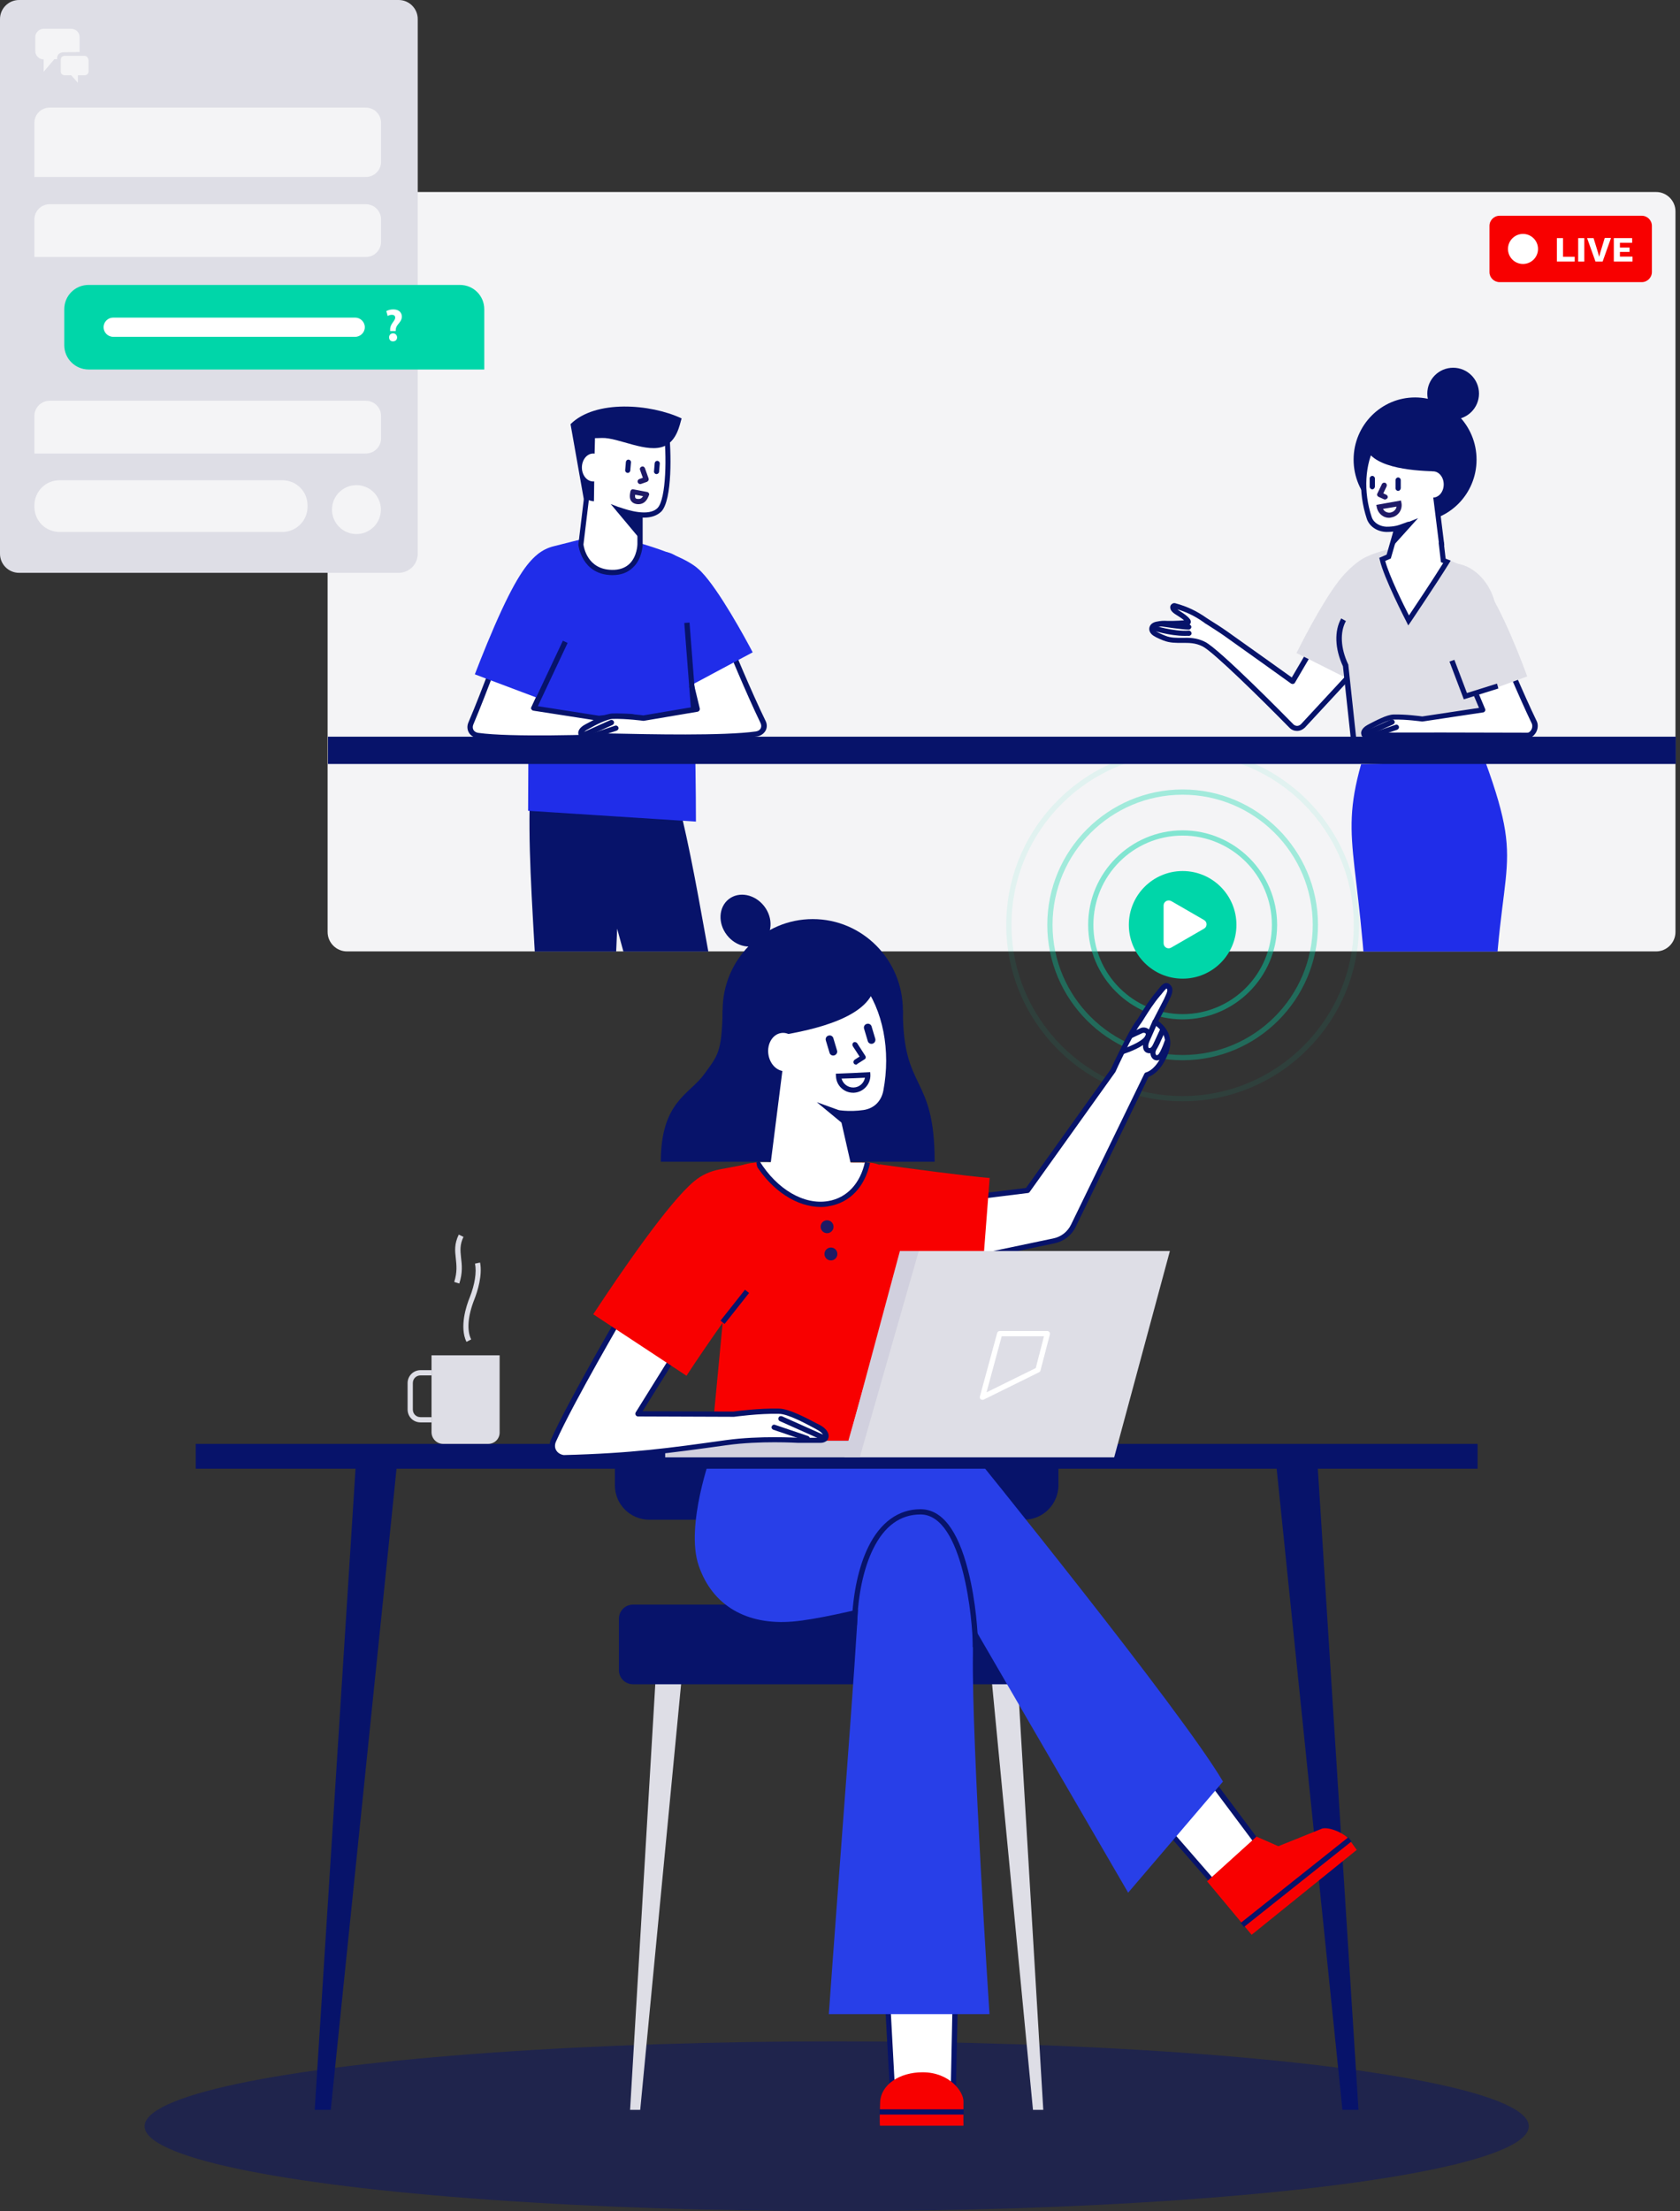 <svg version="1.1" id="Laag_1" xmlns="http://www.w3.org/2000/svg" xmlns:xlink="http://www.w3.org/1999/xlink" x="0" y="0" viewBox="0 0 962 1265.7" xml:space="preserve"><rect x="0" y="0" width="962" height="1265.7" fill="#333333" stroke="none"/><style>.st0{fill:#f4f4f6}.st2{fill:#00d6a9}.st4{fill:#07136a}.st5{fill:#202de9}.st6{fill:#fff}.st7{fill:#dedee6}.st9{fill:#1f1a68}.st13{fill:#f80000}.st18{fill:#283fe8}.st20{fill:#1e1a64}</style><g id="Scherm"><path class="st0" d="M948.3 544.6H198.7c-6.1 0-11.1-5-11.1-11.1V121c0-6.1 5-11.1 11.1-11.1h749.6c6.1 0 11.1 5 11.1 11.1v412.5c0 6.1-5 11.1-11.1 11.1z"/><path class="st2" d="M677.2 630.4c-55.7 0-101-45.3-101-101s45.3-101 101-101 101 45.3 101 101-45.3 101-101 101zm0-199c-54 0-98 44-98 98s44 98 98 98 98-44 98-98-44-98-98-98z" opacity=".08"/><defs><path id="SVGID_1_" d="M187.8 117h771.8v427.7H187.8z"/></defs><clipPath id="SVGID_2_"><use xlink:href="#SVGID_1_" overflow="visible"/></clipPath><g clip-path="url(#SVGID_2_)"><path class="st4" d="M437.3 704.5c-33.7-155-35.7-197.7-52.4-259l-14.8-18.8h-64.9c-6.3 68.5 3.8 105.3 7.6 280.9h33l7.6-176 47.3 173 36.6-.1z"/><path class="st5" d="M850.5 435.9c25.3 69.6 4.3 52.3 4.3 178.1l-70.5-2.2c-3.2-122.1-18.3-126.6-4.9-174.4l71.1-1.5z"/><ellipse class="st4" cx="810.3" cy="263.1" rx="35.2" ry="35.6"/><path class="st6" d="M795.2 322.5l7.8-34.2 18.7-7.3 5.2 41.5"/><path class="st7" d="M832 322.5h-48.8c-10.9 0-18.5 14.3-17.9 31.6l5.1 34.6s4.7 12.8 4.7 47l75.3.3 4.6-37.8 1.9-44c.7-17.3-12.2-31.7-24.9-31.7z"/><path class="st6" d="M795.2 322.5l7.8-34.2 18.7-7.3 3.8 30.9"/><path class="st4" d="M795.2 324h-.3c-.8-.2-1.3-1-1.1-1.8l7.8-34.2c.1-.5.4-.9.9-1l18.7-7.3c.4-.2.9-.1 1.3.1s.6.6.7 1.1l3.8 30.9c.1.8-.5 1.5-1.3 1.6-.8.1-1.5-.5-1.6-1.3l-3.6-29-16.2 6.3-7.6 33.4c-.2.7-.8 1.2-1.5 1.2z"/><path class="st6" d="M859.9 371.8s10.6 25.7 18.5 42c1.4 2.9-.9 7.3-3.8 7.3-22.3-.1-80.9-.2-83.4 0h-8.3c-2.6 0-2.9-2.7.8-4.7 3.8-2 10.5-5.7 14.2-5.8 7.4-.2 16.5 1.1 16.5 1.1l34.6-5.2-8.4-20"/><path class="st4" d="M874.6 422.6c-22.2-.1-80.9-.2-83.3 0h-8.4c-1.7 0-3-.9-3.4-2.3-.4-1.4.4-3.6 3.5-5.3l.9-.5c4.1-2.1 10.2-5.4 14-5.5 6.9-.2 15.1.9 16.5 1.1l32.5-4.9-7.7-18.2c-.3-.8 0-1.6.8-2s1.6 0 2 .8l8.4 20c.2.4.2.9-.1 1.3s-.6.7-1.1.7l-34.6 5.2h-.4c-.1 0-9.1-1.3-16.2-1.1-3.1.1-9.1 3.3-12.6 5.1l-.9.5c-1.5.8-1.9 1.5-2 1.8.1 0 .2.1.5.1h8.2c3.5-.2 63.9-.1 83.5 0 .7 0 1.4-.5 2-1.4.8-1.2.9-2.7.5-3.7-7.8-16.2-18.4-41.8-18.5-42.1-.3-.8 0-1.6.8-2 .8-.3 1.6 0 2 .8.1.3 10.7 25.8 18.5 41.9.9 1.9.7 4.5-.6 6.6-1.4 2.1-3 3.1-4.8 3.1z"/><path class="st4" d="M787.6 421.9c-.6 0-1.2-.4-1.4-1-.3-.8.2-1.6.9-1.9l12-4.1c.8-.3 1.6.1 1.9.9.3.8-.2 1.6-.9 1.9l-12 4.1c-.2.1-.3.1-.5.1z"/><path class="st4" d="M781.1 421.9c-.6 0-1.1-.3-1.4-.9-.3-.8 0-1.6.8-2l16-7.1c.8-.3 1.6 0 2 .8s0 1.6-.8 2l-16 7.1c-.2.1-.4.1-.6.1z"/><path class="st6" d="M751.9 370.2L740.3 390s-24.5-17.6-38.5-27.5c-4.5-3.2-10.3-6.7-11.5-7.5-6.5-4.6-12.2-6.8-17.3-8.2-.6-.2-1.2.2-1.2.8-.2 2.5 5.9 4.1 8.5 7.7.3.5.2 1.1-.4 1.2-2 .2-5.1.5-7.9.5-4.6.1-5.8-.3-9.6.5-2.6.5-3.5 2.7-1.9 4.5 1 1.1 3.3 2.1 6.2 3.3 7.6 3 14.3-.7 22.6 3.4 7 3.4 39.7 36.2 50.2 46.9 1.8 1.8 4.7 1.8 6.5-.1l30.4-32.8"/><path class="st4" d="M742.7 418.4c-1.6 0-3.1-.6-4.3-1.8-15.6-15.9-43.7-43.6-49.8-46.6-4.2-2.1-7.8-2-11.7-2-3.4 0-7 .1-10.8-1.4-3.2-1.3-5.6-2.4-6.8-3.7-1.1-1.2-1.5-2.7-1-4.1.5-1.5 1.9-2.5 3.7-2.9 2.8-.6 4.3-.6 6.4-.5h3.4c2.1 0 4.5-.2 6.2-.3-1-1-2.4-1.8-3.6-2.6-2.3-1.4-4.4-2.8-4.3-5 0-.7.4-1.4 1-1.8.6-.5 1.5-.6 2.2-.3 6.6 1.8 12 4.4 17.7 8.4.3.2.9.6 1.7 1.1 2.4 1.5 6.4 4 9.8 6.4 12 8.5 31.9 22.7 37.2 26.5l10.8-18.4c.4-.7 1.3-1 2.1-.5.7.4 1 1.3.5 2.1l-11.6 19.8c-.2.4-.6.6-1 .7-.4.1-.8 0-1.2-.2-.2-.2-24.7-17.7-38.5-27.5-3.3-2.3-7.3-4.8-9.6-6.3-.9-.5-1.5-.9-1.8-1.2-6-4.3-11.2-6.3-15.2-7.5.6.5 1.4 1 1.9 1.3 1.8 1.2 3.9 2.5 5.3 4.4 0 0 0 .1.1.1.4.7.5 1.6.2 2.2-.3.6-.9 1.1-1.6 1.2-1.9.2-5.2.5-8.1.5h-3.5c-2.1 0-3.3-.1-5.8.5-.8.1-1.3.5-1.5.9-.1.4.2.9.4 1.1.8.9 3.5 2 5.7 2.9 3.2 1.3 6.3 1.2 9.6 1.2 4.1-.1 8.3-.1 13.1 2.3 8 3.9 46.3 42.8 50.6 47.2.6.6 1.4.9 2.2.9.8 0 1.6-.4 2.2-1l30.4-32.8c.6-.6 1.5-.6 2.1-.1.6.6.6 1.5.1 2.1l-30.4 32.8c-1.3 1.2-2.8 1.9-4.5 1.9.1 0 0 0 0 0zm-70.1-70.2s0 .1 0 0c0 .1 0 0 0 0z"/><path class="st7" d="M829.5 403.7c-5.5-15.1-12.6-31.3-16.7-38.1l-6.2-2.7 19-44.1 11.6 5c2 .9 3.9 2 5.6 3.4 5.3 4.3 11.6 11.7 22.4 36.6 5.2 12 9.2 23 9.3 23.4l-45 16.5z"/><path class="st6" d="M803.5 246.9c10.9 0 19.7 8.8 19.7 19.7l-4.3 28.9c-8.8 2.7-17.4 6.3-26 7.5-4.1.6-7.4-2.4-8.7-6.4-5.1-15.2-4.1-31.4 2.4-42.9l16.9-6.8z"/><path class="st4" d="M827.5 269.8c-1.9 0-5 0-8.8-.1-15-.6-37.4-3.4-37.4-17.7 0-17.9 28.9-19.9 42.2-6.7 13.3 13.2 4 24.5 4 24.5z"/><path class="st4" d="M821.8 283.5l3.4 11.9-1.1-28.7-4-6-.1 17.4z"/><ellipse class="st6" cx="820.6" cy="277.3" rx="6.1" ry="7.5"/><path class="st4" d="M838.2 400.3l-8.2-21.6 2.8-1 7.2 19 17.2-5.4.8 2.8z"/><path class="st9" d="M793.1 285.9c-.2 0-.4 0-.6-.1l-3.1-1.4c-.4-.2-.6-.5-.8-.8-.1-.4-.1-.8.1-1.1l2.6-5.4c.3-.7 1.2-1 2-.7.7.4 1 1.2.7 2l-1.9 4 1.7.8c.7.3 1.1 1.2.7 1.9-.3.4-.8.8-1.4.8z"/><path class="st6" d="M801.1 288.2c.6 3.1-1.5 6-4.6 6.6-3.1.6-6-1.5-6.6-4.6l5.6-1 5.6-1z"/><path class="st9" d="M795.4 296.4c-1.4 0-2.8-.4-4-1.3-1.5-1.1-2.6-2.7-3-4.6l-.3-1.5 14.1-2.5.3 1.4c.7 3.8-1.8 7.6-5.8 8.3-.4.1-.8.2-1.3.2zm-3.5-5.1c.3.5.7 1 1.2 1.4.9.6 2 .9 3.1.7 1.9-.4 3.2-1.7 3.5-3.4l-7.8 1.3z"/><circle class="st4" cx="832.1" cy="225.3" r="14.8"/><path class="st4" d="M793.9 304.5c-5.2-.1-9.7-3.1-11.2-7.4-5.2-15.6-4.3-32.1 2.5-44.1.4-.7 1.3-1 2-.6s1 1.3.6 2c-6.3 11.2-7.2 27.1-2.3 41.7 1.3 3.6 5.2 5.3 8.4 5.4 4.6 0 6.6-.7 9.8-1.9.7-.2 1.4-.5 2.2-.8.8-.3 1.6.1 1.9.9.3.8-.1 1.6-.9 1.9-.8.3-1.5.5-2.1.7-3.3 1.3-5.7 2.2-10.9 2.2z"/><path class="st7" d="M785.3 395.3l-42.9-21.5c5.2-10.4 18.4-35.7 27.8-45.5 4.9-5.1 8.8-8.1 12.9-9.9 5.4-2.4 10.2-3.5 11.5-3.8l9.9 46.7c1.3-.7 1.9-1.3 2-1.3 0 0-.5.4-1.5 1.5l-.1.1c-3.2 3.2-12.3 19.1-19.6 33.7zm15.9-32.6zm1.1-.5c-.4.2-.7.3-1.1.5.4-.2.8-.3 1.1-.5z"/><path class="st4" d="M773.7 424.8l-4.7-43.4c-4.7-10.1-5-20.3-1-27.4l2.7 1.5c-3.5 6.3-3.1 15.5 1.3 24.8l.1.2v.3l4.7 43.7-3.1.3z"/><path class="st6" d="M799.7 303l-4.5 15.6-3.7 1.6c2.3 10.2 15.1 34.9 15.1 34.9s14.8-22 22-33.6l-2.1-.8-1-8.9"/><path class="st4" d="M806.4 358l-1.1-2.2c-.5-1-12.9-25-15.2-35.3l-.3-1.2 4.2-1.8 4.7-16.3 2.8.8-5.1 17.7-3.2 1.4c2.3 8.6 10.5 25.2 13.6 31.2 3.7-5.5 13.7-20.5 19.6-30l-1.3-.5-1.3-11.2 2.9-.3 1.1 9.5 2.9 1.1-.9 1.5c-7.1 11.5-21.9 33.4-22 33.6l-1.4 2z"/><path class="st4" d="M799.4 301.7l12.6-5.1-14.4 16z"/><path class="st6" d="M659.9 359.2s11.2 3.8 20.8 3.2"/><path class="st4" d="M678.6 364c-9.2 0-18.7-3.2-19.1-3.3-.8-.3-1.2-1.1-.9-1.9.3-.8 1.1-1.2 1.9-.9.1 0 11.1 3.7 20.2 3.1.8-.1 1.5.6 1.6 1.4.1.8-.6 1.5-1.4 1.6-.8-.1-1.6 0-2.3 0z"/><path class="st6" d="M665.3 357.1s12.7 1.9 15.4 1.8"/><path class="st4" d="M680.5 360.4c-3.2 0-14.1-1.6-15.4-1.8-.8-.1-1.4-.9-1.3-1.7.1-.8.9-1.4 1.7-1.3 3.5.5 13 1.9 15.1 1.8.8 0 1.5.6 1.6 1.4 0 .8-.6 1.5-1.4 1.6h-.3z"/><path class="st5" d="M327.3 315.8h52c11.7 0 19.8 15.3 19.1 33.7l-1.4 32.8s1.5 51.5 1.5 88l-96.1-6.2.3-67.5-2-47c-.8-18.5 13-33.8 26.6-33.8z"/><path class="st6" d="M287.8 366.8s-10.2 28.3-18.3 47.4c-1.3 3.1.5 6.2 3.9 6.7 23.5 3.3 91.5 0 94.2.2h8.9c2.8 0 3.1-2.9-.9-5s-11.2-6.1-15.2-6.2c-7.9-.2-17.6 1.1-17.6 1.1l-37.4-5.8 10.4-22.6"/><path class="st4" d="M308.1 423.9c-13.9 0-27-.4-34.9-1.5-2.1-.3-3.9-1.5-4.8-3.2-.9-1.7-1-3.7-.2-5.6 8-18.8 18.2-47 18.3-47.3.3-.8 1.1-1.2 1.9-.9.8.3 1.2 1.1.9 1.9-.1.3-10.3 28.6-18.3 47.5-.4 1-.4 2.1.1 3 .5.9 1.5 1.5 2.7 1.7 18.4 2.6 64.8 1.1 84.6.4 6.1-.2 8.7-.3 9.4-.2h8.9c.4 0 .6-.1.6-.1 0-.2-.5-1.1-2.2-2l-1.1-.6c-3.8-2-10.1-5.4-13.4-5.5-7.7-.2-17.3 1.1-17.4 1.1h-.4l-37.4-5.8c-.5-.1-.9-.4-1.1-.8-.2-.4-.2-.9 0-1.3l10.4-22.6c.3-.8 1.2-1.1 2-.7.8.3 1.1 1.2.7 2l-9.6 20.8 35.2 5.5c1.5-.2 10.2-1.3 17.6-1.1 4 .1 10.5 3.5 14.8 5.8l1.1.6c3.3 1.7 4.1 4 3.7 5.5-.3 1.1-1.4 2.4-3.5 2.4h-8.9-.1c-.5 0-4.3.1-9.2.2-11.6.1-31.7.8-50.4.8z"/><path class="st6" d="M417.1 368.5s11.3 27.5 19.7 44.8c1.5 3.1-.5 6.2-3.9 6.7-23.5 3.3-86.6.9-89.3 1.1h-8.9c-2.8 0-3.1-2.9.9-5s11.2-6.1 15.2-6.2c7.9-.2 17.6 1.1 17.6 1.1l30.8-5.2-3.1-12.8"/><path class="st4" d="M390.3 423.3c-14.8 0-29.3-.3-38.2-.5-4.4-.1-7.9-.2-8.4-.1h-9c-2.2 0-3.2-1.2-3.5-2.4-.4-1.5.4-3.7 3.7-5.5l1.1-.6c4.3-2.3 10.8-5.7 14.8-5.8 7.3-.2 16.1.9 17.6 1.1l29-4.9-2.7-11.2c-.2-.8.3-1.6 1.1-1.8.8-.2 1.6.3 1.8 1.1l3.1 12.8c.1.4 0 .8-.2 1.2-.2.3-.6.6-1 .7l-30.8 5.2h-.4c-.1 0-9.7-1.3-17.4-1.1-3.3.1-9.7 3.4-13.4 5.5l-1.1.6c-1.8.9-2.2 1.9-2.2 2.1 0 0 .2.1.6.1h8.9c.7 0 3.2 0 8.6.1 18.6.4 62 1.4 80.5-1.2 1.3-.2 2.3-.8 2.8-1.8.4-.8.4-1.8 0-2.8-8.3-17.1-19.6-44.6-19.7-44.9-.3-.8.1-1.6.8-2 .8-.3 1.6.1 2 .8.1.3 11.4 27.7 19.7 44.7.9 1.8.9 3.8 0 5.5-1 1.8-2.8 3-5 3.4-10.1 1.3-26.8 1.7-43.1 1.7z"/><path class="st5" d="M316.8 402.9L271.9 386c.2-.5 5.1-13.4 11.2-27.5 11.8-27.1 18.5-36.1 24.7-41.2 2.7-2.2 5.9-3.8 9.2-4.6l18.6-4.7 11.8 46.5-10.5 2.6c-4.9 8.8-13.4 27.9-20.1 45.8zm22.7-49.6zM388.7 396c-7.2-13.5-15.9-27.9-20.1-33.6-3.7-1.6-11.4-4.3-18.1-6.1l13.1-46.2c29.3 8.3 35.3 14.5 37.9 17.1l.1.1c10.1 10.4 25.1 37.9 29.4 46.1L388.7 396z"/><path class="st4" d="M156.6 421.7H962v15.6H156.6z"/><path class="st6" d="M366.5 315.8l-8.4-36.6-19.8-7.7-5.6 44.3"/><path class="st6" d="M357.7 235.1c-11.6 0-21 9.4-21 21l4.6 30.8c9.4 2.9 18.6 6.7 27.7 8 4.4.6 7.9-2.6 9.3-6.8 5.4-16.2 4.4-33.5-2.5-45.7l-18.1-7.3z"/><path class="st4" d="M340.7 250.8c2 0 0 0 4-.1 9.4-.3 26 9.1 35.9 4.6 6.9-3.2 8.5-11.6 9.7-15.8-17.9-8.4-49.4-10.8-63.6 3.3l7.8 44.1h5.6l.4-28.1"/><path class="st4" d="M338.1 274.1l-3.6 12.7 1.2-30.6 4.2-6.4.2 18.5z"/><ellipse class="st6" cx="339.7" cy="267.6" rx="6.5" ry="8"/><g><path class="st9" d="M366.6 277.1c-.6 0-1.2-.4-1.4-1-.3-.8.1-1.6.9-1.9l2-.7-1.6-4.5c-.3-.8.1-1.6.9-1.9.8-.3 1.6.1 1.9.9l2.1 5.9c.1.4.1.8-.1 1.1-.2.4-.5.6-.8.8l-3.4 1.2c-.2 0-.3.1-.5.1z"/></g><g><path class="st6" d="M366.5 295.2v16.4s-.1 16.4-16.1 16.1c-16.1-.3-17.7-16-17.7-16l3.1-25.8"/><path class="st4" d="M350.8 329.2h-.5c-17.2-.3-19.1-17.1-19.1-17.3v-.3l3.1-25.8c.1-.8.8-1.4 1.6-1.3.8.1 1.4.8 1.3 1.6l-3.1 25.6c.2 1.6 2.3 14.3 16.3 14.5 4.2.1 7.6-1.1 10.1-3.5 4.4-4.3 4.5-11.1 4.5-11.2v-16.4c0-.8.7-1.5 1.5-1.5s1.5.7 1.5 1.5v16.4c0 .3-.1 8.1-5.4 13.2-3 3-6.9 4.5-11.8 4.5z"/></g><g><path class="st4" d="M366.5 295l-16.8-6.5 16.8 20.1z"/></g><g><path class="st4" d="M368.8 296.3c-4.9 0-10.3-1.5-14.7-3-.8-.3-1.2-1.1-.9-1.9.3-.8 1.1-1.2 1.9-.9 4.1 1.4 16.5 5.5 21.5.2 4.9-5.2 5.3-30.2 3.4-45.1-.1-.8.5-1.5 1.3-1.6.8-.1 1.5.5 1.6 1.3 1.6 12.9 2.1 40.9-4.2 47.5-2.6 2.5-6.1 3.5-9.9 3.5z"/></g><g><path class="st9" d="M365.6 288.6h-.5c-1.6-.1-2.8-.7-3.6-1.7-1.3-1.7-.8-4.1-.5-5.7.2-.8.9-1.3 1.7-1.1l7.8 1.5c.5.1.9.4 1.1.8.2.4.2.9-.1 1.3 0 .1-.1.2-.1.3-.5 1.2-1.9 4.6-5.8 4.6zm-1.9-5.4c-.1.8-.1 1.5.2 1.9.3.4.9.5 1.5.5 1.3.1 2.2-.5 2.8-1.6l-4.5-.8z"/></g><g><path class="st4" d="M785.8 280.1c-.8 0-1.5-.7-1.5-1.5v-4.7c0-.8.7-1.5 1.5-1.5s1.5.7 1.5 1.5v4.7c-.1.8-.7 1.5-1.5 1.5z"/></g><g><path class="st4" d="M800.6 281c-.8 0-1.5-.7-1.5-1.5v-4.7c0-.8.7-1.5 1.5-1.5s1.5.7 1.5 1.5v4.7c-.1.8-.7 1.5-1.5 1.5z"/></g><g><path class="st4" d="M359.3 270.7c-.8-.1-1.4-.8-1.3-1.6l.4-4.7c.1-.8.8-1.4 1.6-1.3.8.1 1.4.8 1.3 1.6l-.4 4.7c-.1.8-.8 1.4-1.6 1.3z"/></g><g><path class="st4" d="M375.8 271.4c-.8-.1-1.4-.8-1.3-1.6l.4-4.7c.1-.8.8-1.4 1.6-1.3.8.1 1.4.8 1.3 1.6l-.4 4.7c-.1.8-.8 1.3-1.6 1.3z"/></g></g><path class="st7" d="M228.3 327.9H10.9C4.9 327.9 0 323 0 317V10.9C0 4.9 4.9 0 10.9 0h217.4c6 0 10.9 4.9 10.9 10.9V317c0 6-4.9 10.9-10.9 10.9z"/><path class="st0" d="M209.5 101.3H19.7v-31c0-4.8 3.9-8.7 8.7-8.7h181.1c4.8 0 8.7 3.9 8.7 8.7v22.4c0 4.7-3.9 8.6-8.7 8.6zM209.5 147.1H19.7v-21.5c0-4.8 3.9-8.7 8.7-8.7h181.1c4.8 0 8.7 3.9 8.7 8.7v12.8c0 4.8-3.9 8.7-8.7 8.7zM209.5 259.6H19.7v-21.5c0-4.8 3.9-8.7 8.7-8.7h181.1c4.8 0 8.7 3.9 8.7 8.7v12.8c0 4.8-3.9 8.7-8.7 8.7zM161.7 304.5H34.1c-8 0-14.4-6.4-14.4-14.4v-.8c0-8 6.4-14.4 14.4-14.4h127.6c8 0 14.4 6.4 14.4 14.4v.8c0 7.9-6.4 14.4-14.4 14.4z"/><circle class="st0" cx="204.1" cy="291.7" r="14"/><path class="st0" d="M36.9 32c-1.2 0-2.1.9-2.1 2.1V41c0 1.2.9 2.1 2.6 2.1h3.4l3.8 4.3v-4.3h3.9c1.2 0 2.2-1 2.2-2.2v-6.2c0-.8-.5-2.7-2.2-2.7H36.9z"/><path class="st0" d="M36.5 29.9l9.1-.1v-8.5c0-2.7-2.2-4.8-4.8-4.8H25c-2.7 0-4.8 2.2-4.8 4.8v7.9c0 2.7 2.2 4.8 4.8 4.8v7.1l6.1-7.2h1.6v-.3c-.1-2.5 1.7-3.7 3.8-3.7z"/><g><path class="st2" d="M50.7 211.5h226.6V177c0-7.7-6.2-13.9-13.9-13.9H50.7c-7.7 0-13.9 6.2-13.9 13.9v20.6c0 7.7 6.3 13.9 13.9 13.9z"/><path class="st6" d="M223.4 189.5v-.6c-.1-1.4.4-2.8 1.5-4.3.8-1.1 1.4-1.9 1.4-2.8s-.6-1.6-1.9-1.6c-.8 0-1.7.2-2.4.7l-.8-2.8c.8-.5 2.3-1 4-1 3.5 0 4.9 2.1 4.9 4.1s-1.2 3.3-2.2 4.5c-.9 1.1-1.3 2.1-1.3 3.3v.5h-3.2zm-.6 3.6c0-1.4 1-2.3 2.3-2.3s2.2 1 2.3 2.3c0 1.3-.9 2.3-2.3 2.3-1.4.1-2.3-.9-2.3-2.3zM203.4 192.8H64.8c-3 0-5.5-2.5-5.5-5.5s2.5-5.5 5.5-5.5h138.6c3 0 5.5 2.5 5.5 5.5s-2.5 5.5-5.5 5.5z"/></g><g><path class="st4" d="M340.4 422.4c-.6 0-1.2-.4-1.4-1-.3-.8.2-1.6.9-1.9l12.3-4.1c.8-.3 1.6.2 1.9.9.3.8-.2 1.6-.9 1.9l-12.3 4.1c-.2.1-.3.1-.5.1z"/></g><g><path class="st4" d="M333.8 422.4c-.6 0-1.1-.3-1.4-.9-.3-.8 0-1.6.8-2l16.3-7.3c.8-.3 1.6 0 2 .8.3.8 0 1.6-.8 2l-16.3 7.3c-.2.1-.4.1-.6.1z"/></g><g><path transform="rotate(-4.424 395.251 381.883) scale(1)" class="st4" d="M393.8 356.4h3v50.9h-3z"/></g><g><path transform="rotate(-64.78 314.486 386.735)" class="st4" d="M293 385.3h42.9v3H293z"/></g><g><path class="st13" d="M858.7 161.5h81.4c3.2 0 5.8-2.6 5.8-5.8v-26.4c0-3.2-2.6-5.8-5.8-5.8h-81.4c-3.2 0-5.8 2.6-5.8 5.8v26.5c0 3.1 2.6 5.7 5.8 5.7z"/></g><g><circle class="st6" cx="872.1" cy="142.5" r="8.6"/></g><g><path class="st6" d="M901.7 147v2.7h-10.2v-13.4h3.5V147h6.7zM907.2 149.7h-3.5v-13.4h3.5v13.4zM917.7 149.7h-4.1l-4.8-13.4h3.7l2.5 8.1.7 2.6.7-2.6 2.5-8.2h3.6l-4.8 13.5zM934.8 147v2.7h-10.7v-13.4h10.5v2.7h-7v2.7h5.5v2.5h-5.5v2.7h7.2z"/></g></g><g id="Voorgrond"><path class="st2" d="M677.2 606.9c-42.7 0-77.5-34.8-77.5-77.5s34.8-77.5 77.5-77.5 77.5 34.8 77.5 77.5-34.8 77.5-77.5 77.5zm0-152c-41.1 0-74.5 33.4-74.5 74.5s33.4 74.5 74.5 74.5 74.5-33.4 74.5-74.5-33.4-74.5-74.5-74.5z" opacity=".34"/><path class="st2" d="M677.2 583.5c-29.8 0-54.1-24.3-54.1-54.1s24.3-54.1 54.1-54.1 54.1 24.3 54.1 54.1-24.3 54.1-54.1 54.1zm0-105.2c-28.2 0-51.1 22.9-51.1 51.1 0 28.2 22.9 51.1 51.1 51.1s51.1-22.9 51.1-51.1c0-28.2-22.9-51.1-51.1-51.1z" opacity=".47"/><ellipse class="st4" cx="479.1" cy="1217.1" rx="396.3" ry="48.6" opacity=".46"/><path class="st7" d="M391.1 952.7l-24.5 255h-5.8l15.1-255zM567 952.7l24.5 255h5.9l-15.2-255z"/><path class="st6" d="M683.3 1005.7l36.2 48.4-25.3 22.8-40.1-46.1z"/><path class="st4" d="M694.1 1079l-42.1-48.4 31.6-27.1 38 50.8-27.5 24.7zm-37.9-48l38.1 43.8 23.1-20.9-34.4-46-26.8 23.1z"/><path class="st6" d="M547.3 1132l-1.3 61.6-35.1.6-3.4-62.4z"/><path class="st4" d="M509.5 1195.7l-3.6-65.4 42.9.2-1.4 64.6-37.9.6zm-.4-62.4l3.2 59.4 32.2-.6 1.2-58.6-36.6-.2z"/><path class="st13" d="M503.9 1216.8h47.8s-.1-4.7 0-13.9c.1-5.5-7.9-16.7-23.4-16.7-13.4 0-23.8 7.2-24.3 16.9-.5 12.5-.1 13.7-.1 13.7z"/><path class="st4" d="M595.7 964.1H362.5c-4.5 0-8.1-3.6-8.1-8.1v-29.4c0-4.5 3.6-8.1 8.1-8.1h233.2c4.5 0 8.1 3.6 8.1 8.1V956c0 4.5-3.6 8.1-8.1 8.1zM586.4 869.9H371.8c-10.9 0-19.7-8.8-19.7-19.7v-13.3c0-10.9 8.8-19.7 19.7-19.7h214.6c10.9 0 19.7 8.8 19.7 19.7v13.3c-.1 10.9-8.9 19.7-19.7 19.7z"/><path class="st18" d="M527.2 865.4c21.7 2.5 30.6 30.4 29.9 81.5s9.5 206 9.5 206h-92c5.4-76.3 16.1-211 16.8-235.3 1-34.1 23.2-53.7 35.8-52.2z"/><path class="st18" d="M407.6 831.5s-15.4 41.8-7.5 64.7c7.8 22.9 27.5 34.2 53.8 32 26.2-2.2 89.9-20.7 89.9-20.7L646 1083.4l54.3-63.6C676.9 979.6 555 829.4 555 829.4l-147.4 2.1z"/><path class="st4" d="M730.2 832.6l38.5 375.1h9.2l-23.8-375.1zM227.9 832.6l-38.5 375.1h-9.2l23.9-375.1z"/><path class="st4" d="M112.1 826.5h734v14.2h-734zM378.4 665c0-34.5 16.4-38.4 24.9-50.2 7.8-10.8 10-12.3 10.5-36.5H517c0 47.1 18.2 36.1 18.2 86.7H378.4z"/><ellipse class="st4" cx="465.4" cy="578.3" rx="51.6" ry="52.2"/><path class="st13" d="M433.7 665.5h63.2c16 0 27.2 21 26.2 46.2l-7.4 50.6 1.4 62.4H407.4l6.7-70.5-17.1-42.5c-.9-25.3 18.1-46.2 36.7-46.2z"/><path class="st6" d="M433.5 665.2l.2.2c20.1 32.5 56.3 31.5 63.2.1"/><path class="st4" d="M470 690.9c-13.6 0-27.9-9.2-37.5-24.6l-.1-.1v-.1l.2-.1 1.9-1.9.4.5c10.1 16.3 25.6 25.3 39.4 22.9 10.6-1.8 18.3-10 21-22.4l2.9.6c-3 13.7-11.5 22.7-23.4 24.7-1.5.4-3.2.5-4.8.5z"/><path class="st6" d="M467.7 556.1c-15.8 2.2-26.8 16.7-24.6 32.5l12.1 41c13.4 2.2 22.6 8.1 39.2 5.8 6.1-.9 10.2-5 11.4-11 4.4-23.1-.2-46.4-12-61.7l-26.1-6.6z"/><path class="st6" d="M441.1 667.5l7.7-60.8 27.3 10.6 11.4 50.2z"/><path class="st4" d="M437.4 594c2.7-.4 7.3-1 12.7-1.9 21.6-3.8 53.6-12.3 50.8-33.1-3.6-26-46-23.2-62.6-1.3-16.7 21.8-.9 36.3-.9 36.3z"/><path class="st4" d="M448.6 608.2l-5 17.4 1.6-42 5.9-8.7.2 25.4z"/><ellipse transform="rotate(-7.805 448.867 602.226)" class="st6" cx="448.9" cy="602.2" rx="9" ry="11"/><path class="st4" d="M480.4 635.5l-12.7-4.6 16.7 13.8zM490.2 609.4c-.5 0-1-.2-1.3-.7-.4-.7-.2-1.6.5-2.1l2.8-1.8-3.9-6c-.4-.7-.2-1.6.4-2.1.7-.4 1.6-.2 2.1.4l4.7 7.3c.2.3.3.7.2 1.1s-.3.7-.7.9l-4.1 2.6c-.1.3-.4.4-.7.4z"/><ellipse transform="rotate(-37.855 426.87 526.978)" class="st4" cx="426.9" cy="527" rx="13.5" ry="15.6"/><path class="st6" d="M480.2 616c.2 4.6 4.1 8.2 8.7 8s8.2-4.1 8-8.7l-8.3.4-8.4.3z"/><path class="st4" d="M488.5 625.5c-5.2 0-9.6-4.1-9.8-9.4l-.1-1.5 9.9-.4 9.8-.5.1 1.5c.2 5.4-4 10-9.4 10.3h-.5zm-6.6-8.1c.8 3 3.6 5.2 6.9 5.1 3.3-.1 5.9-2.5 6.5-5.6l-6.6.3-6.8.2z"/><path class="st6" d="M550.2 686.3l38-4.7 49.1-68.7s9.8-21.3 14.2-27.2c3-4.1 5.2-9.1 11.8-17 2.7-3.3 4.3-6 6.1-3.3 1.2 1.7-.5 4.9-1.5 6.9-3 6-6.6 12.8-6.6 12.8s10.7 5.9 6.2 17.5-10.9 12.7-10.9 12.7l-42 86.4c-2.2 4.5-6.3 7.7-11.2 8.7l-60.6 12.7"/><path class="st4" d="M542.8 724.6c-.7 0-1.3-.5-1.5-1.2-.2-.8.3-1.6 1.2-1.8l60.6-12.7c4.5-.9 8.2-3.8 10.2-7.9l42-86.4c.2-.4.6-.7 1.1-.8 0 0 5.7-1.3 9.8-11.8 4-10.3-5.1-15.4-5.5-15.6-.7-.4-1-1.3-.6-2 0-.1 3.6-6.9 6.6-12.8l.1-.3c.6-1.3 2.1-4.2 1.5-5.1-.2-.2-.3-.4-.3-.4-.5.3-1.6 1.6-2.4 2.6-.3.4-.6.8-1 1.2-4.3 5.1-6.7 9.1-8.7 12.2-1.1 1.7-2 3.3-3.1 4.7-4.3 5.7-14 26.7-14 26.9 0 .1-.1.2-.1.2l-49.1 68.7c-.2.3-.6.6-1 .6l-38 4.7c-.8.1-1.6-.5-1.7-1.3-.1-.8.5-1.6 1.3-1.7l37.3-4.6 48.6-68c.9-2 10-21.6 14.3-27.3 1-1.3 1.9-2.8 2.9-4.5 2-3.2 4.5-7.3 8.9-12.6.3-.4.6-.8.9-1.1 1.7-2.2 3.1-3.9 4.9-3.8 1 0 1.9.6 2.7 1.8 1.6 2.3-.1 5.8-1.3 8.1l-.1.3c-2.2 4.5-4.8 9.4-6 11.6 2.9 2.1 9.6 8.4 5.6 18.5-3.9 10-9.2 12.7-11.2 13.4L616 702.2c-2.4 5-6.9 8.4-12.2 9.5l-60.6 12.7c-.2.2-.3.2-.4.2z"/><path class="st13" d="M561.8 738.1c-16.1-1.2-61.7-7.5-66.8-8.2l8.7-63.4c13.4 1.9 51 6.9 63 7.8l-4.9 63.8z"/><path class="st7" d="M483.5 834.2H638l31.9-118.1H515.3zM279.5 826.5h-25.7c-3.7 0-6.7-3-6.7-6.7v-44h39v44c.1 3.8-2.9 6.7-6.6 6.7z"/><path class="st7" d="M247.2 814.2h-6.4c-4.1 0-7.4-3.2-7.4-7.4v-15.1c0-4.1 3.3-7.4 7.4-7.4h6.4v3h-6.4c-2.5 0-4.4 1.9-4.4 4.4v15.1c0 2.5 1.9 4.4 4.4 4.4h6.4v3z"/><path class="st4" d="M560 942.8h-3v-1.5c0-12.2-5.2-74.4-29.9-74.4-11.6 0-20.8 6.7-27.2 19.9-5.3 10.8-8.5 25.7-9.1 41.9l-.1 1.5-3-.1.1-1.5c.6-16.6 3.9-31.9 9.4-43.1 6.9-14.1 17.3-21.6 29.9-21.6 12.1 0 21.3 11.7 27.2 34.9C559 917 560 936 560 941.3v1.5z"/><path class="st7" d="M267.1 768.1c-4.1-8.5-.1-20.7 1.9-25.5 2.9-7.4 4-14.4 3-19.3l2.9-.6c1.4 7.3-1.4 16.3-3.2 20.9-3.8 9.5-4.5 17.9-1.9 23.1l-2.7 1.4zM263 734.7l-2.9-.9c1.8-5.7 1.3-9.7.9-13.5-.5-4.3-.9-8.3 1.7-13.6l2.7 1.3c-2.2 4.5-1.8 8-1.4 11.9.5 4.1 1 8.6-1 14.8z"/><path class="st13" d="M691.2 1076.9l25.5 30.6 60.2-48.6-4.2-5.8c-2.6-3.6-11.4-7.5-15.6-6.4l-25.1 10.1-12.5-5.5"/><path transform="rotate(-38.501 741.999 1077.414)" class="st4" d="M702.8 1076h78.7v3h-78.7z"/><path class="st4" d="M503.7 1207.4h48.1v3h-48.1z"/><path class="st7" d="M524.9 717.8h-8.8l-30.3 106.9H380.9v9.5h111.4"/><path class="st20" d="M526.1 716.1h-10.8l-29.5 108.6H380.9v9.5h111.4" opacity=".07"/><path class="st6" d="M357.3 750s-30.5 52.1-40.4 74.4c-2.1 4.6.7 9.2 5.7 9.9 39.5-1 61.4-4.1 93.6-8.6 18.2-2.5 38.9-1.4 40.4-1.3h13.2c4.1 0 4.6-4.3-1.3-7.4-5.9-3.1-16.6-9.1-22.5-9.2-11.8-.3-26 1.7-26 1.7l-54.8-.2 22.6-36.3"/><path class="st4" d="M322.6 835.8h-.2c-3-.4-5.4-2-6.7-4.4-1.3-2.3-1.3-5.1-.1-7.6 9.8-22.1 40.2-74 40.5-74.5.4-.7 1.3-1 2.1-.5.7.4 1 1.3.5 2.1-.3.5-30.6 52.3-40.3 74.2-.8 1.7-.8 3.5 0 4.9.8 1.5 2.4 2.6 4.4 2.9 39-1 60.3-4 92.5-8.5l.8-.1c18.9-2.6 40.5-1.3 40.7-1.3h13.1c.7 0 1.5-.2 1.6-.7.2-.7-.7-2.4-3.6-3.9l-1.8-1c-5.6-3-15-8-20-8.1-11.5-.3-25.6 1.7-25.8 1.7h-.2l-54.8-.2c-.5 0-1-.3-1.3-.8-.3-.5-.2-1.1 0-1.5l22.6-36.3c.4-.7 1.4-.9 2.1-.5.7.4.9 1.4.5 2.1l-21.2 34 52 .2c1.4-.2 14.9-2 26.1-1.7 5.7.1 15.1 5.1 21.4 8.4l1.8.9c4.5 2.4 5.6 5.3 5.1 7.3-.4 1.8-2.2 3-4.5 3h-13.2c-.3 0-21.6-1.3-40.2 1.3l-.8.1c-32.5 4.5-53.8 7.5-93.1 8.5z"/><path class="st13" d="M393.1 787.5l-53.4-35.2c15.4-23.4 43.4-64.4 58-76.3 4.1-3.4 9-5.6 14.3-6.6l21.1-4 11.9 62.8-11.1 2.1c-9.3 11.2-27 36.2-40.8 57.2z"/><path transform="rotate(-51.647 420.823 748.072)" class="st4" d="M409.5 746.5h22.6v3h-22.6z"/><path class="st4" d="M462.2 824.9c-.2 0-.3 0-.5-.1l-18.9-6.4c-.8-.3-1.2-1.1-.9-1.9.3-.8 1.1-1.2 1.9-.9l18.9 6.4c.8.3 1.2 1.1.9 1.9-.2.6-.8 1-1.4 1zM472.5 824.9c-.2 0-.4 0-.6-.1l-25.3-11.3c-.8-.3-1.1-1.2-.8-2s1.2-1.1 2-.8l25.3 11.3c.8.3 1.1 1.2.8 2-.3.6-.8.9-1.4.9zM477.8 604.1c-1.2.4-2.5-.3-2.8-1.5l-2.1-7c-.4-1.2.3-2.5 1.5-2.8 1.2-.4 2.5.3 2.8 1.5l2.1 7c.4 1.1-.3 2.4-1.5 2.8zM499.7 597.4c-1.2.4-2.5-.3-2.8-1.5l-2.1-7c-.4-1.2.3-2.5 1.5-2.8 1.2-.4 2.5.3 2.8 1.5l2.1 7c.3 1.2-.3 2.4-1.5 2.8z"/><g><circle class="st20" cx="473.6" cy="702.2" r="3.7"/></g><g><circle class="st20" cx="475.8" cy="717.8" r="3.7"/></g><g><path class="st4" d="M658.3 602.9c-.3 0-.7 0-1-.1-1-.2-1.8-.8-2.3-1.7-.7-1.4-.7-3.4.2-5.7l4.8-11c.3-.8 1.2-1.1 2-.8.8.3 1.1 1.2.8 2l-4.8 10.9c-.6 1.6-.6 2.8-.3 3.2.1.1.1.2.3.2.4.1 1.4.3 3.3-3.8 1.3-3 3-6.7 3-6.7.3-.8 1.2-1.1 2-.7.8.3 1.1 1.2.7 2 0 0-1.7 3.7-3 6.7-.8 1.6-2.5 5.5-5.7 5.5z"/></g><g><path class="st4" d="M662.3 607c-1.2-.1-2.2-.7-2.8-1.7-.9-1.4-1-3.2-.3-5v-.1l5-10.7c.4-.8 1.2-1.1 2-.7.8.4 1.1 1.2.7 2l-5 10.6c-.5 1.3-.1 2.1 0 2.3.1.2.3.3.4.3 1 0 1.6-1 2.8-3.6 1.1-2.4 1.7-4.3 1.7-4.3.2-.8 1.1-1.2 1.9-1 .8.2 1.2 1.1 1 1.9 0 .1-.6 2.1-1.9 4.7-1 2.5-2.4 5.3-5.5 5.3z"/></g><g><path class="st4" d="M642.8 603.6l-1-2.8 1.4-.5c2.7-.9 10.2-3.9 12.2-6.7.6-.9.9-1.7.6-2-.3-.4-1.1-.5-1.7-.3-2.1.9-5.5 2.6-5.6 2.6l-1.3.7-1.4-2.6 1.3-.7c.1-.1 3.6-1.8 5.8-2.8 1.8-.8 4.1-.2 5.2 1.2.6.7 1.6 2.7-.5 5.6-2.9 4-12.5 7.4-13.6 7.7l-1.4.6z"/></g><g><circle class="st2" cx="677.2" cy="529.4" r="30.8"/></g><g><path class="st6" d="M689.4 526.6l-18.7-10.8c-2-1.1-4.4.3-4.4 2.5v21.6c0 2.3 2.4 3.7 4.4 2.5l18.7-10.8c2-1.1 2-3.9 0-5z"/></g><g><path class="st6" d="M562.6 801.3c-.3 0-.7-.1-1-.3-.5-.4-.6-1-.5-1.6L571 763c.2-.7.8-1.1 1.4-1.1h27.3c.5 0 .9.2 1.2.6.3.4.4.8.3 1.3l-5.4 20.7c-.1.4-.4.8-.8 1l-31.8 15.7c-.1 0-.4.1-.6.1zm11-36.4l-8.7 32.1 28.2-13.9 4.7-18.2h-24.2zm20.8 19.2z"/></g></g></svg>